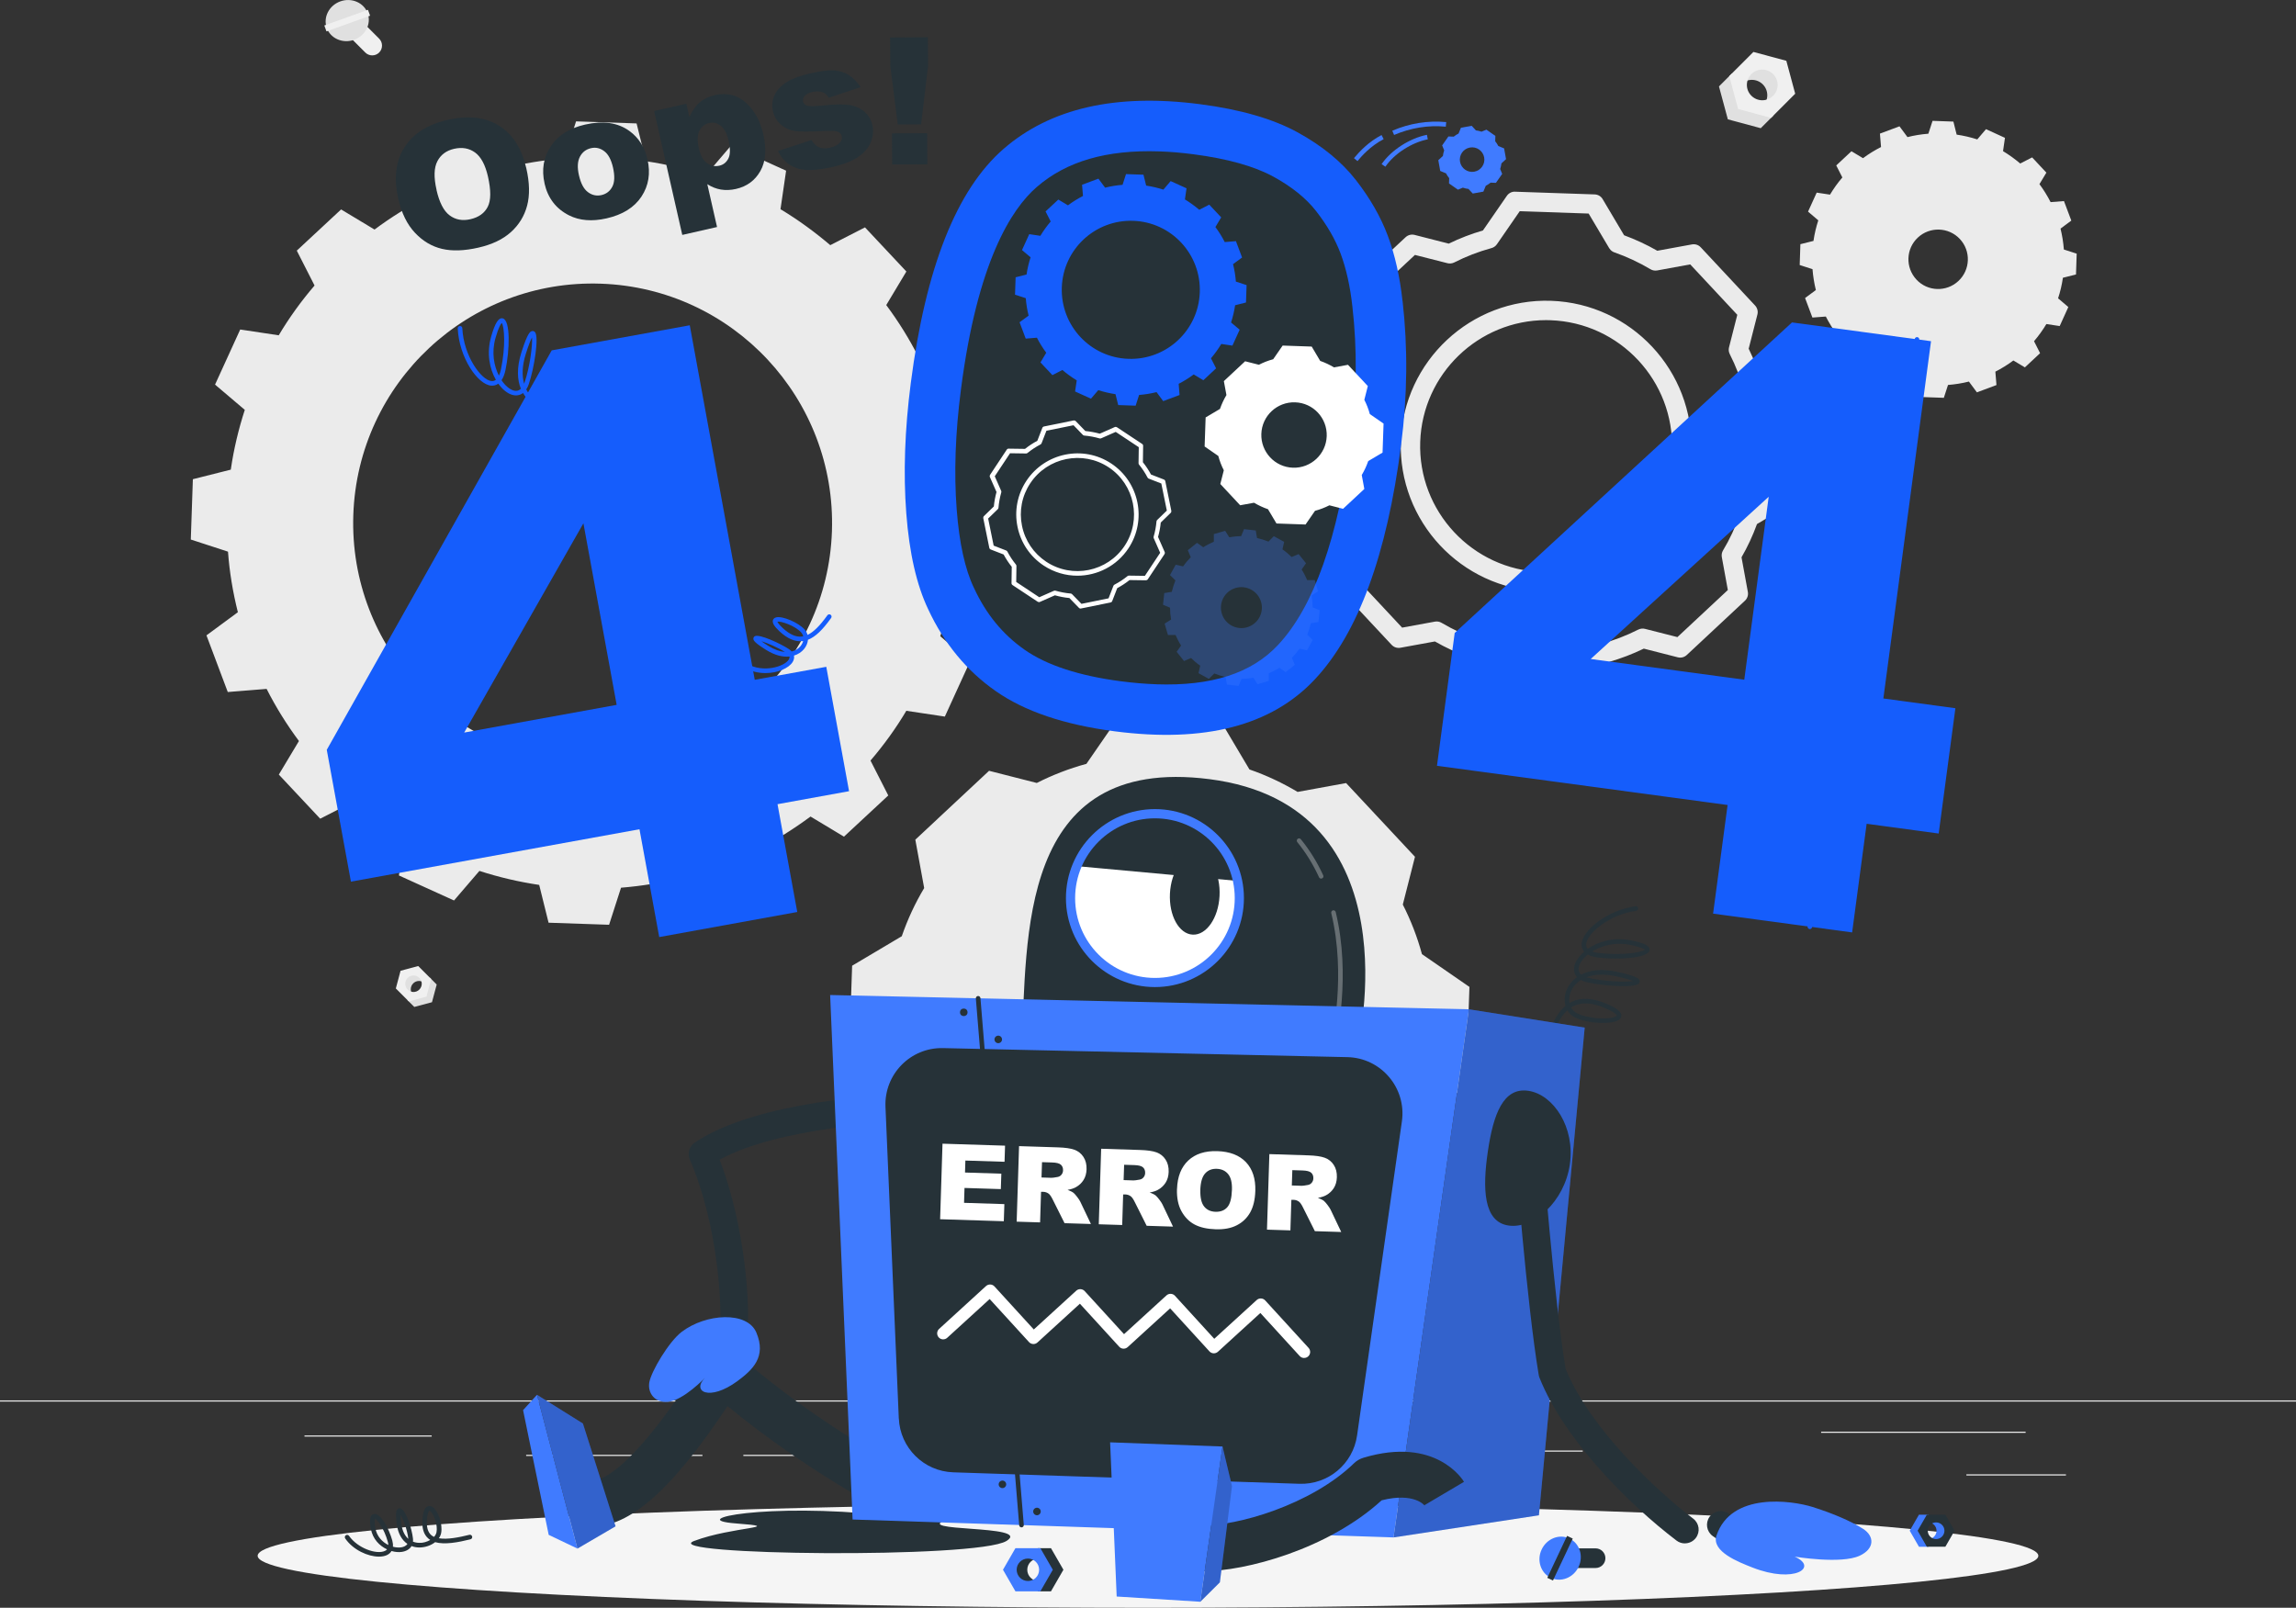 <?xml version="1.0" encoding="UTF-8"?>
<svg id="Layer_2" data-name="Layer 2" xmlns="http://www.w3.org/2000/svg" viewBox="0 0 500 350.15">
  <rect x="0" y="0" width="500" height="350.15" fill="#333333" stroke="none"/>
  <defs>
    <style>
      .cls-1 {
        fill: #f0f0f0;
      }

      .cls-2, .cls-3 {
        fill: #fff;
      }

      .cls-4 {
        fill: #f5f5f5;
      }

      .cls-3, .cls-5 {
        opacity: .3;
      }

      .cls-6 {
        fill: #155dfc;
      }

      .cls-7 {
        opacity: .2;
      }

      .cls-8 {
        fill: #e0e0e0;
      }

      .cls-9 {
        fill: #ebebeb;
      }

      .cls-10, .cls-5 {
        fill: #407bff;
      }

      .cls-11 {
        fill: #263238;
      }
    </style>
  </defs>
  <g id="Robot_Parts" data-name="Robot Parts">
    <g>
      <rect class="cls-9" y="304.99" width="500" height=".25"/>
      <rect class="cls-9" x="428.22" y="321.09" width="21.68" height=".25"/>
      <rect class="cls-9" x="310.56" y="315.9" width="34.11" height=".25"/>
      <rect class="cls-9" x="396.59" y="311.8" width="44.53" height=".25"/>
      <rect class="cls-9" x="161.88" y="316.84" width="11.14" height=".25"/>
      <rect class="cls-9" x="114.58" y="316.84" width="38.39" height=".25"/>
      <rect class="cls-9" x="66.31" y="312.62" width="27.7" height=".25"/>
      <g>
        <path class="cls-9" d="m216.07,123.47l.45-13.14-8.07-2.64c-.33-4.49-1.08-8.92-2.15-13.2l6.84-5.04-4.64-12.34-8.46.68c-2.02-3.99-4.39-7.79-7.04-11.35l4.38-7.31-9.01-9.61-7.56,3.87c-3.41-2.89-7-5.52-10.84-7.83l1.22-8.39-12-5.45-5.5,6.44c-4.19-1.36-8.53-2.38-13.02-3.05l-2.04-8.23-13.18-.45-2.6,8.07c-4.53.37-8.92,1.08-13.2,2.15l-5.08-6.8-12.34,4.61.68,8.46c-3.99,2.05-7.79,4.42-11.35,7.07l-7.28-4.38-9.65,8.97,3.87,7.6c-2.89,3.37-5.52,7-7.8,10.84l-8.39-1.26-5.48,12,6.48,5.5c-1.36,4.19-2.41,8.56-3.05,13.02l-8.26,2.08-.45,13.14,8.1,2.64c.33,4.52,1.08,8.92,2.15,13.19l-6.84,5.04,4.64,12.34,8.46-.68c2.02,3.99,4.39,7.79,7.04,11.35l-4.38,7.31,9.01,9.61,7.56-3.87c3.37,2.89,7,5.52,10.84,7.84l-1.26,8.39,12,5.45,5.53-6.44c4.19,1.36,8.53,2.38,13.02,3.05l2.04,8.23,13.18.45,2.6-8.07c4.52-.37,8.92-1.08,13.19-2.15l5.04,6.8,12.34-4.61-.65-8.46c3.99-2.05,7.75-4.42,11.35-7.08l7.28,4.38,9.65-8.97-3.87-7.6c2.89-3.37,5.52-7,7.8-10.84l8.39,1.26,5.48-12-6.48-5.5c1.36-4.19,2.41-8.53,3.05-13.02l8.23-2.08Zm-88.8,42.57c-28.78-.99-51.31-25.12-50.33-53.9.99-28.81,25.12-51.35,53.9-50.36,28.78.99,51.31,25.12,50.33,53.93-.99,28.78-25.12,51.31-53.9,50.33Z"/>
        <path class="cls-9" d="m440.96,80.01l3.31-3.09-1.32-2.61c1.01-1.18,1.91-2.44,2.69-3.74l2.9.44,1.88-4.14-2.23-1.9c.48-1.46.83-2.97,1.05-4.48l2.85-.71.15-4.54-2.79-.9c-.12-1.54-.36-3.05-.73-4.55l2.35-1.75-1.6-4.25-2.91.23c-.69-1.35-1.5-2.66-2.43-3.92l1.51-2.5-3.1-3.32-2.6,1.33c-1.19-1.01-2.44-1.91-3.74-2.69l.42-2.9-4.13-1.89-1.9,2.23c-1.47-.47-2.98-.82-4.49-1.04l-.71-2.84-4.54-.16-.91,2.8c-1.53.12-3.05.36-4.55.74l-1.74-2.35-4.26,1.59.24,2.92c-1.35.69-2.68,1.5-3.92,2.43l-2.52-1.51-3.31,3.09,1.33,2.62c-1.02,1.18-1.91,2.44-2.69,3.74l-2.9-.44-1.88,4.14,2.23,1.9c-.48,1.46-.83,2.97-1.05,4.48l-2.85.71-.15,4.54,2.79.9c.12,1.53.36,3.05.73,4.55l-2.35,1.74,1.6,4.25,2.92-.22c.69,1.35,1.5,2.66,2.43,3.92l-1.51,2.5,3.1,3.32,2.6-1.33c1.19,1.01,2.44,1.91,3.74,2.69l-.43,2.89,4.13,1.89,1.9-2.22c1.47.47,2.97.81,4.49,1.04l.71,2.84,4.54.16.91-2.8c1.53-.12,3.05-.36,4.55-.74l1.74,2.35,4.26-1.59-.24-2.92c1.35-.69,2.67-1.49,3.92-2.43l2.51,1.5Zm-23.62-19.13c-2.44-2.61-2.3-6.71.31-9.14,2.61-2.44,6.71-2.3,9.15.31,2.44,2.61,2.3,6.71-.32,9.15-2.61,2.44-6.71,2.3-9.14-.31Z"/>
        <path class="cls-9" d="m319.99,214.93l-10.34-7.14s0-.02,0-.02c-1.02-3.76-2.43-7.37-4.16-10.77l2.65-10.4-15-16.06-10.56,1.93c-3.27-1.95-6.78-3.61-10.45-4.88,0,0-.02,0-.03,0l-6.42-10.81-21.96-.75-7.14,10.34s-.03,0-.04,0c-3.75,1.02-7.37,2.43-10.76,4.15l-10.39-2.65-16.06,15,1.93,10.54s0,0,0,0c-1.99,3.31-3.61,6.82-4.88,10.49l-10.81,6.42-.75,21.97,10.35,7.15c1.02,3.78,2.39,7.39,4.15,10.82t0,0l-2.64,10.37,15,16.06,10.49-1.92c3.31,1.96,6.83,3.61,10.55,4.89,0,0,0,0,0,0l6.41,10.79,21.96.75,7.14-10.33c3.8-1.02,7.42-2.43,10.85-4.16,0,0,0,0,0,0l10.35,2.64,16.06-15-1.93-10.54c1.99-3.31,3.61-6.82,4.88-10.5,0,0,0,0,0,0l10.81-6.42.75-21.97Zm-68.45,33.39c-13.65-.47-24.32-11.93-23.85-25.55.47-13.65,11.89-24.32,25.55-23.85,13.65.47,24.32,11.89,23.85,25.55-.47,13.61-11.89,24.32-25.55,23.85Z"/>
        <path class="cls-9" d="m343.55,152.55s-.05,0-.07,0l-17.32-.59c-.72-.02-1.38-.41-1.74-1.03l-4.66-7.85c-2.48-.9-4.92-2.03-7.28-3.38l-7.51,1.37c-.71.13-1.43-.11-1.92-.64l-11.83-12.66c-.49-.53-.68-1.27-.5-1.96l1.89-7.41c-1.15-2.35-2.11-4.85-2.86-7.47l-7.53-5.2c-.59-.41-.94-1.09-.91-1.81l.59-17.32c.02-.72.41-1.38,1.03-1.74l7.87-4.67c.93-2.55,2.06-4.99,3.37-7.25l-1.38-7.53c-.13-.71.11-1.43.64-1.92l12.67-11.83c.53-.49,1.27-.68,1.96-.5l7.43,1.9c2.41-1.17,4.9-2.13,7.45-2.87l5.2-7.53c.41-.59,1.08-.96,1.81-.91l17.32.59c.72.02,1.38.41,1.74,1.03l4.67,7.87c2.48.91,4.91,2.04,7.23,3.37l7.55-1.38c.71-.13,1.43.11,1.92.64l11.83,12.67c.49.53.68,1.27.5,1.96l-1.9,7.44c1.17,2.41,2.13,4.9,2.87,7.45l7.52,5.2c.59.41.93,1.09.91,1.81l-.59,17.32c-.02.72-.41,1.38-1.03,1.74l-7.87,4.67c-.93,2.55-2.06,4.98-3.37,7.24l1.38,7.54c.13.71-.11,1.43-.64,1.92l-12.66,11.82c-.53.49-1.26.68-1.96.5l-7.4-1.89c-2.44,1.18-4.95,2.14-7.49,2.87l-5.19,7.52c-.4.57-1.04.91-1.74.91Zm-16.09-4.78l15.01.51,4.97-7.2c.28-.41.71-.71,1.19-.84,2.76-.74,5.51-1.79,8.15-3.13,0,0,0,0,.01,0,.44-.22.96-.28,1.46-.15l7.04,1.79,10.98-10.25-1.31-7.17c-.09-.51,0-1.03.27-1.47,1.45-2.4,2.68-5.04,3.65-7.83.16-.5.5-.91.94-1.17l7.52-4.47.51-15.01-7.2-4.97c-.38-.26-.66-.64-.8-1.07-.02-.05-.03-.11-.05-.17-.75-2.76-1.8-5.47-3.11-8.05-.23-.46-.29-.98-.16-1.48l1.8-7.08-10.25-10.98-7.19,1.32c-.5.09-1.02,0-1.46-.26-2.5-1.49-5.14-2.72-7.85-3.67-.15-.05-.31-.12-.44-.21-.29-.18-.53-.43-.71-.72l-4.47-7.53-15.01-.51-4.97,7.2c-.3.43-.74.73-1.24.85-2.78.76-5.48,1.8-8.05,3.11-.46.23-.98.29-1.48.16l-7.08-1.8-10.98,10.25,1.31,7.17c.08.45.02.92-.19,1.32-.03.06-.06.11-.1.17-1.45,2.41-2.68,5.06-3.65,7.86-.16.47-.49.87-.92,1.12l-7.53,4.47-.51,15.01,7.21,4.98c.41.28.71.7.84,1.19.78,2.88,1.82,5.61,3.11,8.12.07.14.13.3.17.45.08.34.08.69,0,1.03l-1.8,7.05,10.25,10.98,7.14-1.31c.5-.09,1.02,0,1.45.26,2.55,1.5,5.2,2.74,7.89,3.67.49.15.91.48,1.17.93l4.46,7.52Zm24.78-94.81h0,0Zm-15.51,75.85c-.37,0-.74,0-1.11-.02-17.45-.6-31.15-15.28-30.56-32.72.6-17.45,15.3-31.15,32.72-30.56,17.45.6,31.15,15.28,30.56,32.72-.29,8.44-3.85,16.27-10.03,22.04-5.91,5.53-13.54,8.53-21.59,8.53Zm-.04-59.09c-14.7,0-26.9,11.7-27.41,26.5-.52,15.12,11.36,27.84,26.48,28.36,7.33.25,14.31-2.37,19.67-7.38,5.35-5,8.44-11.79,8.69-19.1.52-15.12-11.36-27.84-26.48-28.36-.32-.01-.64-.02-.95-.02Z"/>
        <g>
          <polygon class="cls-8" points="383.44 27.92 376.27 25.99 374.34 18.82 377.15 16.01 380.11 22.14 386.25 25.11 383.44 27.92"/>
          <path class="cls-8" d="m383.88,23.11c1.31-1.31,1.31-3.44,0-4.74-1.31-1.31-3.43-1.3-4.73,0l3.57-5.35,4.79,2.42,1.05,5.03-4.67,2.64Z"/>
          <path class="cls-1" d="m376.58,16.57l5.26-5.26,7.17,1.93,1.93,7.17-5.26,5.26-7.17-1.93-1.93-7.17Zm9.55,4.3c1.31-1.31,1.31-3.44,0-4.74-1.31-1.31-3.43-1.3-4.73,0-1.31,1.31-1.31,3.42,0,4.72,1.31,1.31,3.43,1.32,4.73,0Z"/>
        </g>
        <g>
          <polygon class="cls-8" points="90.22 219.3 94.07 218.27 95.1 214.42 93.6 212.91 92.01 216.2 88.71 217.79 90.22 219.3"/>
          <path class="cls-8" d="m89.98,216.72c-.7-.7-.7-1.84,0-2.55s1.84-.7,2.54,0l-1.91-2.87-2.57,1.3-.56,2.7,2.5,1.42Z"/>
          <path class="cls-1" d="m93.9,213.21l-2.82-2.82-3.85,1.03-1.03,3.85,2.82,2.82,3.85-1.03,1.03-3.85Zm-5.12,2.31c-.7-.7-.7-1.84,0-2.55s1.84-.7,2.54,0,.7,1.83,0,2.54-1.84.71-2.54,0Z"/>
        </g>
        <g>
          <path class="cls-1" d="m76.36,8.25l3.19,3.19c.83.83,2.19.83,3.02,0h0c.83-.83.83-2.19,0-3.02l-3.19-3.19c-.83-.83-2.19-.83-3.02,0h0c-.83.83-.83,2.19,0,3.02Z"/>
          <path class="cls-8" d="m74.11.3c2.46-.88,5.13.27,5.96,2.58.83,2.31-.49,4.9-2.95,5.79-2.46.88-5.13-.27-5.96-2.58-.83-2.31.49-4.9,2.95-5.79Z"/>
          <rect class="cls-1" x="74.93" y="-.57" width="1.37" height="10.1" transform="translate(96.96 77.16) rotate(-109.76)"/>
        </g>
      </g>
      <ellipse id="_Path_" data-name="&amp;lt;Path&amp;gt;" class="cls-4" cx="250" cy="338.83" rx="193.89" ry="11.32"/>
      <g>
        <path class="cls-11" d="m86.72,43.24c-1-4.4-.55-8.11,1.34-11.12,1.9-3.01,5.03-5.01,9.41-6.01,4.49-1.02,8.22-.6,11.2,1.26,2.98,1.86,4.96,4.96,5.95,9.3.72,3.15.77,5.86.17,8.12-.6,2.26-1.78,4.18-3.53,5.76-1.75,1.58-4.12,2.71-7.12,3.39-3.04.69-5.67.78-7.88.26-2.21-.52-4.18-1.68-5.89-3.5-1.72-1.82-2.93-4.3-3.65-7.45Zm8.34-1.86c.62,2.72,1.57,4.57,2.85,5.52,1.28.96,2.79,1.24,4.54.84,1.79-.41,3.04-1.3,3.76-2.69s.73-3.59.05-6.61c-.58-2.54-1.51-4.28-2.8-5.22-1.29-.94-2.81-1.21-4.57-.81-1.68.38-2.9,1.28-3.64,2.7-.75,1.42-.81,3.51-.18,6.25Z"/>
        <path class="cls-11" d="m118.59,39.94c-.68-2.98-.23-5.67,1.34-8.06,1.57-2.39,4.07-3.97,7.49-4.75,3.91-.89,7.13-.43,9.64,1.39,2.02,1.46,3.34,3.53,3.95,6.21.68,3.01.25,5.7-1.31,8.07-1.56,2.37-4.1,3.96-7.62,4.76-3.14.71-5.86.5-8.16-.66-2.83-1.43-4.61-3.75-5.34-6.95Zm7.5-1.72c.4,1.74,1.04,2.95,1.94,3.62.89.67,1.88.89,2.94.65,1.08-.25,1.87-.86,2.38-1.84.51-.98.55-2.38.14-4.19-.39-1.69-1.02-2.88-1.91-3.54-.89-.67-1.85-.89-2.88-.65-1.09.25-1.9.87-2.42,1.88-.52,1-.59,2.36-.19,4.08Z"/>
        <path class="cls-11" d="m148.58,51.16l-6.13-26.98,7.01-1.59.66,2.89c.69-1.43,1.4-2.46,2.11-3.07.96-.82,2.1-1.39,3.43-1.69,2.61-.59,4.86-.05,6.74,1.62,1.88,1.67,3.16,3.98,3.83,6.93.74,3.25.52,5.91-.64,7.97-1.17,2.07-2.94,3.37-5.32,3.91-1.15.26-2.25.3-3.29.13-1.04-.18-2.02-.57-2.95-1.17l2.12,9.33-7.56,1.72Zm3.61-18.86c.35,1.55.94,2.62,1.76,3.22s1.73.79,2.72.56c.87-.2,1.52-.72,1.95-1.57.43-.85.44-2.14.05-3.85-.36-1.58-.93-2.67-1.71-3.28-.78-.6-1.61-.8-2.5-.6-.96.22-1.67.77-2.14,1.67-.47.89-.51,2.18-.13,3.86Z"/>
        <path class="cls-11" d="m169.43,32.89l7.27-2.39c.51.81,1.08,1.35,1.72,1.6.64.25,1.42.28,2.34.07,1.01-.23,1.74-.62,2.19-1.17.36-.42.48-.86.37-1.34-.12-.54-.5-.89-1.13-1.06-.45-.12-1.58-.13-3.4-.04-2.7.14-4.61.13-5.71-.03-1.1-.16-2.1-.62-3-1.38-.9-.76-1.49-1.73-1.75-2.91-.29-1.29-.17-2.48.37-3.58.54-1.1,1.41-2.03,2.62-2.79,1.21-.76,2.92-1.39,5.12-1.89,2.33-.53,4.09-.74,5.28-.64,1.19.1,2.24.45,3.15,1.02.91.58,1.76,1.45,2.54,2.62l-6.94,2.31c-.33-.58-.74-.97-1.23-1.17-.68-.26-1.43-.29-2.27-.1-.85.19-1.43.48-1.75.87-.32.39-.43.8-.33,1.23.11.48.44.78.98.92.55.13,1.66.11,3.35-.07,2.55-.28,4.5-.31,5.82-.09,1.33.23,2.42.73,3.28,1.52.86.79,1.41,1.74,1.66,2.85.26,1.13.16,2.3-.27,3.52-.44,1.22-1.32,2.31-2.64,3.28-1.32.96-3.25,1.73-5.77,2.31-3.57.81-6.23.88-7.97.21-1.75-.67-3.05-1.9-3.9-3.68Z"/>
        <path class="cls-11" d="m193.85,8.16l8.21-.05.04,6.3-1.51,12.67-5.08.03-1.62-12.65-.04-6.3Zm.4,20.89l7.66-.04.04,6.77-7.66.04-.04-6.77Z"/>
      </g>
      <g>
        <g>
          <path class="cls-6" d="m128.68,94.17c-.06,0-.12-.01-.18-.03-4.5-1.74-7.19-3.45-8.59-5.49-1.02.2-2.15.07-3.23-.44-1.05-.5-2.06-1.37-2.78-2.62-.68.52-1.51.66-2.43.38-1.02-.32-2.07-1.17-2.95-2.41-.56.4-1.13.46-1.55.43-2.97-.24-7-6.16-7.29-12.47-.01-.28.2-.51.48-.52.27-.02.51.2.52.48.27,5.99,4.11,11.33,6.37,11.51.37.04.67-.08.93-.28-1.36-2.38-2.06-5.78-1.02-9.41.86-3,1.62-4.18,2.53-3.96,1.72.43,1.5,6.97.58,11.29-.21.98-.51,1.68-.85,2.18.79,1.17,1.72,1.95,2.54,2.21.73.23,1.27.04,1.67-.35-.79-1.94-.95-4.57.12-7.94,1.4-4.43,1.97-4.55,2.31-4.62.24-.05.48.03.64.22.92,1.04-.18,7.92-1.34,11.32-.15.44-.34.83-.56,1.16.62,1.22,1.54,2.05,2.49,2.5.77.37,1.56.5,2.27.43-.09-.19-.17-.38-.24-.58-.79-2.15-.41-4.63,1.18-7.58,1.06-1.96,1.92-2.87,2.71-2.87h0c.24,0,.67.09.99.66.87,1.61.24,6.92-1.48,9.55-.41.62-.97,1.09-1.62,1.4,1.34,1.76,3.88,3.31,7.95,4.89.26.1.39.39.29.65-.08.2-.27.32-.47.32Zm-5.65-16.47s-.57,0-1.83,2.35c-1.45,2.68-1.81,4.89-1.13,6.76.08.23.18.45.3.67.53-.23.99-.6,1.32-1.1,1.4-2.14,2.07-6.54,1.55-8.26-.11-.35-.22-.41-.22-.41Zm-7.17-4.21c-.26.49-.69,1.48-1.34,3.53-.86,2.71-.86,4.88-.38,6.55.03-.08.06-.17.09-.25,1.18-3.44,1.75-8.17,1.63-9.83Zm-6.59-3.15c-.17.16-.65.79-1.35,3.22-.92,3.21-.35,6.14.73,8.25.21-.43.35-.93.45-1.4,1.04-4.91.74-9.35.17-10.06Z"/>
          <path class="cls-6" d="m166.7,146.59c-1.52,0-3.13-.35-4.56-1.19-.24-.14-.32-.45-.18-.68.14-.24.45-.32.68-.18,3.57,2.09,8.18.63,9.13-.89.11-.18.21-.41.15-.67-1.41.15-3.15-.22-5.13-1.47-2.54-1.59-2.74-2.06-2.73-2.44,0-.22.14-.42.34-.52,1-.5,5.51,1.57,7.39,2.81.25.16.45.34.62.52.83-.2,1.48-.63,1.9-1.15.29-.35.49-.74.59-1.12-.07,0-.13.02-.2.02-1.6.16-3.2-.53-4.91-2.1-1.17-1.09-1.63-1.83-1.48-2.43.05-.19.21-.53.72-.65,1.38-.34,4.8,1.11,6.19,2.64.31.34.53.75.64,1.18,1.3-.61,2.69-1.99,4.32-4.27.16-.22.47-.28.7-.12.22.16.28.47.12.7-1.89,2.64-3.46,4.14-5.05,4.75-.06.7-.35,1.42-.87,2.04-.51.61-1.25,1.13-2.18,1.41.1.45,0,.93-.28,1.39-.84,1.36-3.26,2.42-5.92,2.42Zm-.89-6.94c.34.25.82.58,1.51,1.01,1.36.85,2.57,1.24,3.6,1.32-1.66-1.03-3.82-1.94-5.11-2.33Zm3.49-4.25c.06.16.28.57,1.17,1.39,1.49,1.37,2.84,1.99,4.13,1.84.11-.01.21-.03.32-.05-.07-.3-.22-.58-.43-.83-1.41-1.54-4.5-2.52-5.18-2.36Z"/>
          <path class="cls-6" d="m179.94,145.22l-15.58,2.83-14.15-77.21-30.06,5.46-48.99,87,5.26,28.71,62.84-11.41,4.3,23.48,30.06-5.46-4.3-23.48,15.58-2.83-4.96-27.08Zm-78.85,14.32l25.96-45.57,7.24,39.54-33.2,6.03Z"/>
        </g>
        <g>
          <path class="cls-6" d="m305.43,65.58c-.58-5.33-1.65-10.07-3.2-14.22-1.55-4.14-3.88-8.21-6.99-12.19-3.11-3.98-7.35-7.44-12.7-10.37-5.36-2.93-12.43-4.97-21.22-6.11-18.29-2.38-32.55.86-42.78,9.74-10.23,8.88-16.96,25.88-20.2,51.01-1.32,10.22-1.64,19.67-.98,28.34.66,8.68,2.26,15.65,4.78,20.93,3.45,7.42,8.33,13.34,14.65,17.77,6.31,4.43,14.96,7.36,25.95,8.79,19.6,2.55,34.12-1.21,43.57-11.29,9.45-10.08,15.72-27.11,18.81-51.1,1.38-10.7,1.48-21.14.32-31.32Z"/>
          <path class="cls-11" d="m251.77,149.02c-2.4-.08-4.96-.3-7.61-.64-9.15-1.19-16.24-3.51-21.05-6.89-4.75-3.33-8.35-7.72-10.99-13.41l-.05-.1c-1.92-4.02-3.18-9.75-3.73-17.03-.61-7.89-.3-16.67.92-26.1,3.57-27.72,10.94-39.29,16.5-44.11,6.48-5.62,15.22-8.16,26.73-7.77,2.36.08,4.86.29,7.42.63,7.39.96,13.23,2.6,17.37,4.86,4.01,2.19,7.14,4.71,9.31,7.49,2.4,3.08,4.2,6.19,5.35,9.27,1.22,3.27,2.09,7.16,2.57,11.56,1.07,9.31.96,18.95-.29,28.72-2.77,21.54-8.13,36.67-15.92,44.98-5.78,6.17-14.45,8.96-26.51,8.55,0,0,0,0,0,0Z"/>
          <path class="cls-6" d="m271.34,65.88l.13-3.79-2.33-.76c-.1-1.29-.31-2.57-.62-3.8l1.97-1.45-1.34-3.56-2.44.2c-.58-1.15-1.26-2.24-2.03-3.27l1.26-2.11-2.6-2.77-2.18,1.12c-.98-.83-2.02-1.59-3.12-2.26l.35-2.42-3.46-1.57-1.58,1.86c-1.21-.39-2.46-.68-3.75-.88l-.59-2.37-3.8-.13-.75,2.33c-1.3.11-2.57.31-3.8.62l-1.46-1.96-3.56,1.33.2,2.44c-1.15.59-2.24,1.27-3.27,2.04l-2.1-1.26-2.78,2.59,1.12,2.19c-.83.97-1.59,2.02-2.25,3.12l-2.42-.36-1.58,3.46,1.87,1.58c-.39,1.21-.7,2.47-.88,3.75l-2.38.6-.13,3.79,2.34.76c.1,1.3.31,2.57.62,3.8l-1.97,1.45,1.34,3.56,2.44-.2c.58,1.15,1.26,2.24,2.03,3.27l-1.26,2.11,2.6,2.77,2.18-1.12c.97.83,2.02,1.59,3.12,2.26l-.36,2.42,3.46,1.57,1.59-1.86c1.21.39,2.46.68,3.75.88l.59,2.37,3.8.13.75-2.33c1.3-.11,2.57-.31,3.8-.62l1.45,1.96,3.56-1.33-.19-2.44c1.15-.59,2.24-1.27,3.27-2.04l2.1,1.26,2.78-2.59-1.12-2.19c.83-.97,1.59-2.02,2.25-3.12l2.42.36,1.58-3.46-1.87-1.58c.39-1.21.69-2.46.88-3.75l2.37-.6Zm-25.6,12.27c-8.3-.28-14.79-7.24-14.51-15.54.28-8.31,7.24-14.8,15.54-14.52,8.3.28,14.79,7.24,14.51,15.55-.28,8.3-7.24,14.79-15.54,14.51Z"/>
          <path class="cls-5" d="m287.12,135.46l.27-2.55-1.53-.63c0-.88-.08-1.75-.23-2.59l1.4-.89-.71-2.47h-1.66c-.34-.79-.73-1.57-1.2-2.3l.95-1.36-1.61-2-1.53.64c-.61-.61-1.27-1.17-1.99-1.67l.37-1.63-2.25-1.24-1.18,1.19c-.81-.34-1.64-.59-2.48-.79l-.28-1.64-2.55-.29-.63,1.53c-.88,0-1.74.09-2.59.24l-.89-1.41-2.47.72v1.66c-.78.34-1.56.73-2.3,1.2l-1.36-.96-2,1.61.64,1.53c-.59.61-1.17,1.27-1.67,1.99l-1.61-.36-1.24,2.25,1.18,1.16c-.33.82-.59,1.64-.79,2.49l-1.64.27-.27,2.55,1.53.64c0,.87.08,1.73.23,2.58l-1.41.89.72,2.47h1.66c.34.79.73,1.57,1.2,2.3l-.96,1.36,1.6,2.01,1.54-.65c.61.61,1.27,1.17,1.99,1.67l-.37,1.63,2.25,1.24,1.18-1.18c.81.33,1.64.58,2.48.78l.28,1.64,2.55.29.63-1.54c.87,0,1.74-.09,2.59-.24l.89,1.41,2.46-.72v-1.66c.79-.34,1.57-.73,2.31-1.2l1.35.96,2.01-1.6-.65-1.53c.61-.61,1.17-1.27,1.68-1.99l1.61.36,1.24-2.25-1.18-1.16c.33-.82.58-1.64.78-2.48l1.65-.28Zm-12.87-.99c-1.19,2.16-3.9,2.96-6.06,1.77-2.16-1.19-2.94-3.9-1.76-6.06,1.19-2.16,3.89-2.94,6.05-1.76,2.16,1.19,2.96,3.89,1.77,6.05Z"/>
          <path class="cls-2" d="m301.29,92.24l-2.98-2.06s0,0,0,0c-.29-1.08-.7-2.13-1.2-3.1l.76-3-4.32-4.63-3.04.56c-.94-.56-1.95-1.04-3.01-1.41,0,0,0,0,0,0l-1.85-3.12-6.33-.22-2.06,2.98s0,0-.01,0c-1.08.29-2.12.7-3.1,1.2l-3-.76-4.63,4.32.56,3.04s0,0,0,0c-.57.95-1.04,1.97-1.41,3.02l-3.12,1.85-.22,6.33,2.98,2.06c.29,1.09.69,2.13,1.2,3.12t0,0l-.76,2.99,4.32,4.63,3.02-.55c.95.56,1.97,1.04,3.04,1.41,0,0,0,0,0,0l1.85,3.11,6.33.22,2.06-2.98c1.09-.29,2.14-.7,3.13-1.2,0,0,0,0,0,0l2.98.76,4.63-4.32-.56-3.04c.57-.95,1.04-1.97,1.41-3.03,0,0,0,0,0,0l3.12-1.85.22-6.33Zm-19.73,9.62c-3.94-.13-7.01-3.44-6.88-7.36.13-3.94,3.43-7.01,7.36-6.88,3.94.13,7.01,3.43,6.88,7.36-.13,3.92-3.43,7.01-7.36,6.88Z"/>
          <path class="cls-10" d="m323.04,41.72l.52-1.26s0,0,0,0c.37-.19.73-.43,1.05-.68l1.16.04,1.36-1.95-.44-1.07c.13-.39.23-.8.28-1.22,0,0,0,0,0,0l1-.92-.42-2.34-1.26-.52s0,0,0,0c-.19-.37-.42-.72-.68-1.04l.04-1.16-1.95-1.36-1.07.44s0,0,0,0c-.4-.14-.8-.23-1.22-.28l-.92-1-2.34.42-.52,1.26c-.38.19-.73.42-1.05.68t0,0l-1.16-.04-1.36,1.95.44,1.07c-.13.39-.23.8-.28,1.23,0,0,0,0,0,0l-1,.92.42,2.34,1.26.52c.19.38.43.73.69,1.05,0,0,0,0,0,0l-.04,1.15,1.95,1.36,1.07-.44c.4.14.8.23,1.22.28,0,0,0,0,0,0l.93,1,2.34-.42Zm-5.09-6.49c-.26-1.46.71-2.84,2.16-3.1,1.46-.26,2.84.71,3.1,2.16s-.71,2.84-2.16,3.1c-1.45.26-2.84-.71-3.1-2.16Z"/>
          <path class="cls-10" d="m295.61,35.08l-.76-.64c1.33-1.57,3.21-3.56,6.01-5.03l.46.89c-2.98,1.56-4.89,3.82-5.71,4.79Z"/>
          <path class="cls-10" d="m303.59,29.39l-.39-.92c3.78-1.62,7.73-2.25,11.74-1.88l-.09,1c-3.84-.37-7.62.25-11.25,1.8Z"/>
          <path class="cls-10" d="m301.7,36.31l-.83-.56c2.05-3.02,6.11-5.64,9.87-6.39l.19.98c-3.52.7-7.32,3.15-9.24,5.97Z"/>
          <path class="cls-2" d="m235.34,132.55c-.13,0-.26-.05-.36-.15l-2.1-2.16c-1.07-.1-2.12-.3-3.15-.59l-3.27,1.44c-.16.07-.34.05-.48-.04l-5.48-3.63c-.14-.09-.23-.25-.22-.42l.05-3.56c-.67-.83-1.26-1.73-1.77-2.68l-2.81-1.09c-.16-.06-.28-.2-.31-.37l-1.31-6.44c-.03-.17.02-.34.14-.46l2.16-2.1c.1-1.06.3-2.12.58-3.15l-1.44-3.26c-.07-.16-.05-.34.04-.48l3.63-5.48c.09-.14.23-.23.42-.22l3.56.05c.84-.67,1.74-1.26,2.68-1.76l1.09-2.81c.06-.16.2-.28.37-.31l6.44-1.31c.17-.03.34.02.46.14l2.09,2.16c1.06.1,2.12.3,3.15.58l3.26-1.44c.16-.07.34-.05.48.04l5.48,3.63c.14.09.23.25.22.42l-.05,3.57c.67.83,1.26,1.73,1.76,2.67l2.81,1.09c.16.06.28.2.31.37l1.31,6.44c.03.17-.02.34-.14.46l-2.16,2.1c-.1,1.05-.3,2.11-.59,3.14l1.44,3.27c.07.16.05.34-.04.48l-3.63,5.47c-.09.14-.24.21-.42.22l-3.56-.05c-.83.66-1.73,1.25-2.68,1.76l-1.09,2.81c-.06.16-.2.28-.37.31l-6.44,1.31s-.07,0-.1,0Zm-5.64-3.93s.09,0,.14.02c1.07.31,2.18.52,3.31.62.12,0,.23.06.32.15l2.04,2.1,5.9-1.2,1.06-2.73c.04-.11.13-.21.24-.26,1-.52,1.95-1.14,2.82-1.85.09-.07.19-.12.32-.11l3.47.05,3.33-5.02-1.4-3.18c-.05-.11-.05-.23-.02-.34.32-1.09.52-2.21.62-3.31,0-.12.06-.23.15-.32l2.1-2.04-1.2-5.9-2.73-1.06c-.12-.04-.21-.13-.27-.24-.52-1-1.14-1.94-1.85-2.81-.08-.09-.12-.21-.11-.33l.05-3.47-5.02-3.33-3.18,1.4c-.11.05-.23.05-.34.02-1.08-.32-2.2-.52-3.32-.62-.12,0-.23-.06-.32-.15l-2.03-2.1-5.9,1.2-1.06,2.73c-.04.11-.13.21-.24.26-1,.52-1.94,1.14-2.82,1.85-.09.07-.21.13-.33.11l-3.47-.05-3.33,5.02,1.4,3.18c.06.14.06.29-.01.43-.28,1-.49,2.11-.58,3.23,0,.12-.06.23-.15.32l-2.1,2.04,1.2,5.9,2.73,1.06c.12.05.22.14.27.26.52.99,1.14,1.93,1.84,2.79.08.09.12.21.12.33l-.05,3.47,5.02,3.33,3.18-1.4c.06-.03.13-.04.2-.04Zm4.92-3.24c-2.53,0-5.08-.72-7.34-2.21-2.97-1.97-4.99-4.97-5.7-8.46-.71-3.49-.02-7.04,1.95-10.01h0c4.07-6.12,12.35-7.81,18.47-3.75,6.12,4.06,7.8,12.35,3.74,18.47-2.56,3.86-6.8,5.96-11.12,5.96Zm-10.26-20.13c-1.82,2.74-2.46,6.03-1.8,9.26.66,3.23,2.53,6,5.27,7.82,5.67,3.75,13.33,2.2,17.08-3.46,3.75-5.66,2.2-13.33-3.46-17.09-5.66-3.75-13.33-2.2-17.09,3.47h0Z"/>
        </g>
        <g>
          <path class="cls-6" d="m425.83,154.24l-15.69-2.12,10.38-77.81-30.28-4.09-73.45,67.63-3.86,28.93,63.29,8.54-3.16,23.66,30.28,4.09,3.16-23.66,15.69,2.12,3.64-27.29Zm-79.42-10.72l38.76-35.33-5.32,39.84-33.44-4.51Z"/>
          <path class="cls-6" d="m394.13,202.33s-.06,0-.09,0c-.27-.05-.45-.31-.4-.58l23.33-127.93c.05-.27.31-.44.58-.4.27.05.45.31.4.58l-23.33,127.93c-.04.24-.25.41-.49.41Z"/>
          <g>
            <path class="cls-6" d="m414.83,75.96c-.02.45-.39.81-.85.79s-.81-.39-.79-.85.39-.81.85-.79c.45.02.81.39.79.85Z"/>
            <path class="cls-6" d="m411.5,93.26c-.02.45-.39.81-.85.79s-.81-.39-.79-.85.39-.81.85-.79c.45.02.81.39.79.85Z"/>
            <path class="cls-6" d="m408.17,110.56c-.02.45-.39.81-.85.79s-.81-.39-.79-.85.39-.81.85-.79c.45.02.81.39.79.85Z"/>
            <path class="cls-6" d="m401.61,128.57c-.02.45-.39.81-.85.79s-.81-.39-.79-.85.39-.81.85-.79.81.39.79.85Z"/>
            <path class="cls-6" d="m401.5,145.16c-.02.45-.39.81-.85.79s-.81-.39-.79-.85.39-.81.85-.79.81.39.79.85Z"/>
            <path class="cls-6" d="m398.17,162.47c-.02.45-.39.81-.85.79s-.81-.39-.79-.85c.02-.45.39-.81.85-.79s.81.39.79.85Z"/>
            <path class="cls-6" d="m394.84,179.77c-.02.45-.39.81-.85.79s-.81-.39-.79-.85.39-.81.85-.79.81.39.79.85Z"/>
            <path class="cls-6" d="m391.5,197.07c-.02.45-.39.81-.85.79s-.81-.39-.79-.85.39-.81.85-.79.81.39.79.85Z"/>
          </g>
          <path class="cls-6" d="m400.79,129.05c-.23,0-.44-.16-.49-.4-.06-.27.11-.54.38-.59l2.48-.53c.27-.05.54.11.59.38.06.27-.11.54-.38.59l-2.48.53s-.07.01-.11.01Z"/>
          <g>
            <path class="cls-6" d="m409.08,119.83s-2.24,5.83-2.99,9.36c-.75,3.53-.8,11.42-.8,11.42"/>
            <path class="cls-6" d="m405.29,141.12h0c-.28,0-.5-.23-.5-.5,0-.32.05-7.98.81-11.53.75-3.53,2.92-9.2,3.01-9.44.1-.26.39-.38.65-.29.26.1.39.39.29.65-.02.06-2.23,5.83-2.97,9.29-.73,3.44-.79,11.25-.79,11.32,0,.28-.23.5-.5.5Z"/>
          </g>
        </g>
      </g>
      <g>
        <path class="cls-11" d="m222.45,227.43c1.39-22.4-1.17-63.13,40.94-57.74,45.14,5.78,32.22,58.56,32.22,58.56l-73.17-.82Z"/>
        <g>
          <circle class="cls-2" cx="251.51" cy="195.59" r="18.38"/>
          <path class="cls-11" d="m253.93,177.25c-8.7-1.49-18.01,4.93-18.93,11.43l34.51,3.17c-1.22-7.41-8.67-13.42-15.58-14.6Z"/>
          <path class="cls-11" d="m265.58,195.13c-.25,4.8-2.86,8.57-5.85,8.42s-5.2-4.17-4.95-8.98c.25-4.8,2.86-8.57,5.85-8.42s5.2,4.17,4.95,8.98Z"/>
          <path class="cls-10" d="m251.51,214.97c-10.68,0-19.38-8.69-19.38-19.38s8.69-19.38,19.38-19.38,19.38,8.69,19.38,19.38-8.69,19.38-19.38,19.38Zm0-36.75c-9.58,0-17.38,7.79-17.38,17.38s7.79,17.38,17.38,17.38,17.38-7.79,17.38-17.38-7.79-17.38-17.38-17.38Z"/>
        </g>
        <path class="cls-3" d="m290.49,226.87s-.08,0-.12-.01c-.27-.06-.43-.33-.37-.6.03-.13,3.22-13.69-.09-27.4-.06-.27.1-.54.37-.6.26-.06.54.1.6.37,3.37,13.95.12,27.73.09,27.87-.06.23-.26.38-.49.38Z"/>
        <path class="cls-3" d="m287.7,191.35c-.19,0-.37-.11-.45-.29-1.29-2.81-2.88-5.38-4.74-7.66-.17-.21-.14-.53.07-.7.21-.18.53-.14.7.07,1.91,2.34,3.56,4.99,4.88,7.87.12.25,0,.55-.25.66-.07.03-.14.05-.21.05Z"/>
        <path class="cls-11" d="m128.73,332.51c-.12,0-.25,0-.37,0-2.76-.08-4.94-2.38-4.86-5.14.08-2.76,2.35-4.89,5.14-4.86.03,0,.06,0,.1,0,2.89,0,9.84-3.51,24.38-26.43.78-1.23,2.06-2.06,3.5-2.27,1.44-.21,2.91.22,4,1.18,17.94,15.64,36.95,25.38,37.14,25.48,2.46,1.25,3.44,4.26,2.19,6.72-1.25,2.46-4.26,3.45-6.72,2.2-.76-.38-17.37-8.88-34.8-23.15-12.19,18.32-21.23,26.27-29.7,26.27Z"/>
        <path class="cls-11" d="m159.67,294.09c-.14,0-.28,0-.43-.03-1.64-.23-2.78-1.75-2.55-3.39.71-4.98-.17-23.63-6.47-38.13-.57-1.32-.13-2.86,1.06-3.68,13.7-9.33,42.88-10.45,44.11-10.49,1.65-.04,3.04,1.24,3.1,2.89.06,1.66-1.24,3.04-2.89,3.1-.27,0-25.78.99-38.89,8.2,5.58,14.44,6.85,32.44,5.92,38.95-.21,1.5-1.5,2.58-2.97,2.58Z"/>
        <path class="cls-10" d="m164.71,290.21c-2-4.71-10.99-4.17-16.27-.14-2.82,2.16-6.64,8.64-7.04,10.99-.4,2.35,1.23,4.48,4.02,4.24,3.45-.3,8.18-5.31,8.18-5.31-3.15,3.09.91,5.27,6.98.8,3.36-2.48,6.36-5.31,4.13-10.58Z"/>
        <path class="cls-11" d="m336.71,228.75s-.09,0-.14-.02c-.27-.08-.42-.35-.34-.62,1.33-4.64,2.79-7.47,4.7-9.05-.29-1-.26-2.14.15-3.26.4-1.09,1.18-2.17,2.36-3-.58-.63-.79-1.45-.59-2.38.23-1.04.98-2.17,2.14-3.16-.45-.52-.56-1.09-.57-1.51-.03-2.98,5.51-7.53,11.76-8.38.27-.05.53.15.56.43.04.27-.15.53-.43.56-5.94.81-10.92,5.11-10.9,7.38,0,.37.14.66.36.9,2.25-1.57,5.57-2.58,9.28-1.86,3.07.59,4.32,1.24,4.17,2.17-.27,1.75-6.81,2.12-11.19,1.59-.99-.12-1.72-.35-2.25-.65-1.09.89-1.79,1.89-1.97,2.73-.16.75.08,1.27.5,1.64,1.86-.96,4.47-1.36,7.92-.59,4.54,1,4.71,1.55,4.81,1.88.07.24.01.48-.16.66-.96,1.01-7.91.53-11.4-.32-.45-.11-.86-.26-1.2-.45-1.16.73-1.9,1.71-2.27,2.71-.29.8-.36,1.59-.23,2.3.18-.11.36-.21.55-.29,2.07-.98,4.57-.82,7.65.5,2.04.88,3.03,1.65,3.1,2.44.02.23-.02.68-.57,1.04-1.52,1.01-6.87.86-9.65-.62-.66-.35-1.17-.87-1.54-1.49-1.63,1.49-2.95,4.17-4.16,8.36-.06.22-.26.36-.48.36Zm5.43-9.33c.28.51.69.93,1.22,1.22,2.26,1.2,6.7,1.48,8.36.8.34-.14.39-.25.39-.25,0,0-.05-.56-2.5-1.61-2.8-1.2-5.04-1.37-6.83-.52-.22.1-.43.22-.64.36Zm3.33-6.57c.09.03.17.05.26.07,3.53.86,8.3,1.01,9.93.74-.51-.21-1.54-.56-3.64-1.02-2.77-.61-4.94-.42-6.56.2Zm1.26-5.62c.45.17.96.27,1.44.32,4.98.59,9.38-.11,10.04-.73-.17-.15-.84-.58-3.33-1.06-3.28-.62-6.15.2-8.15,1.46Z"/>
        <path class="cls-11" d="m206.53,330.84c.66-.21.44-.85-.3-.85h-13.54c-25.78-2.73-43.79.93-32.44,1.79,11.35.86-.8.68-9.09,3.82-8.29,3.14,61.65,3.93,68.02,0,5.87-3.62-21.78-1.83-12.65-4.76Z"/>
        <polygon class="cls-10" points="303.47 334.83 185.67 330.93 180.78 216.7 319.89 219.81 303.47 334.83"/>
        <path class="cls-11" d="m222.45,332.64c-.26,0-.48-.2-.5-.46l-9.44-114.72c-.02-.28.18-.52.46-.54.28-.02.52.18.54.46l9.44,114.72c.02.28-.18.52-.46.54-.01,0-.03,0-.04,0Z"/>
        <g>
          <polygon class="cls-10" points="303.47 334.83 335.13 330.01 345.1 223.8 319.89 219.81 303.47 334.83"/>
          <polygon class="cls-7" points="303.47 334.83 335.13 330.01 345.1 223.8 319.89 219.81 303.47 334.83"/>
        </g>
        <path class="cls-11" d="m195.73,308.91l-2.9-67.86c-.3-7.08,5.44-12.95,12.53-12.79l88.06,1.97c7.35.16,12.91,6.72,11.87,14l-9.76,68.39c-.88,6.2-6.29,10.74-12.55,10.53l-75.39-2.5c-6.41-.21-11.58-5.33-11.85-11.74Z"/>
        <g>
          <path class="cls-2" d="m205.25,249.08l13.62.43-.11,3.51-8.53-.27-.08,2.61,7.91.25-.11,3.36-7.91-.25-.1,3.24,8.78.28-.12,3.73-13.87-.44.52-16.45Z"/>
          <path class="cls-2" d="m221.4,266.06l.52-16.45,8.47.27c1.57.05,2.77.22,3.59.52.82.3,1.48.82,1.96,1.56.49.75.71,1.64.68,2.69-.03.91-.25,1.69-.66,2.34-.41.65-.96,1.17-1.66,1.56-.44.25-1.04.45-1.81.59.6.22,1.03.44,1.3.65.18.14.44.44.79.89s.57.8.68,1.04l2.31,4.85-5.74-.18-2.56-5.11c-.32-.66-.62-1.09-.88-1.3-.36-.27-.77-.41-1.23-.42h-.45s-.21,6.66-.21,6.66l-5.11-.16Zm5.42-9.62l2.14.07c.23,0,.68-.05,1.35-.18.34-.06.62-.22.84-.49.22-.27.34-.58.35-.94.02-.53-.14-.94-.47-1.24-.33-.3-.96-.46-1.88-.49l-2.23-.07-.11,3.34Z"/>
          <path class="cls-2" d="m239.28,266.63l.52-16.45,8.47.27c1.57.05,2.77.22,3.59.52.82.3,1.48.82,1.96,1.56.49.75.71,1.64.68,2.69-.03.91-.25,1.69-.66,2.34-.41.65-.96,1.17-1.66,1.56-.44.25-1.04.45-1.81.59.6.22,1.03.44,1.3.65.18.14.44.44.79.89.34.45.57.8.68,1.04l2.31,4.85-5.74-.18-2.56-5.11c-.32-.66-.62-1.09-.88-1.3-.36-.27-.77-.41-1.23-.42h-.45s-.21,6.66-.21,6.66l-5.11-.16Zm5.42-9.62l2.14.07c.23,0,.68-.05,1.35-.18.34-.06.62-.22.84-.49.22-.27.34-.58.35-.94.02-.53-.14-.94-.47-1.24-.33-.3-.96-.46-1.88-.49l-2.23-.07-.11,3.34Z"/>
          <path class="cls-2" d="m256.32,258.95c.09-2.69.9-4.75,2.44-6.2,1.54-1.45,3.65-2.13,6.32-2.05,2.74.09,4.82.89,6.26,2.41,1.43,1.52,2.11,3.6,2.03,6.25-.06,1.92-.44,3.49-1.12,4.7-.69,1.21-1.65,2.14-2.9,2.78-1.25.65-2.78.94-4.61.88-1.86-.06-3.38-.4-4.58-1.03-1.2-.63-2.15-1.6-2.87-2.9-.72-1.3-1.04-2.92-.98-4.84Zm5.08.18c-.05,1.66.22,2.86.81,3.61.59.75,1.42,1.13,2.48,1.17,1.09.03,1.95-.29,2.57-.99.62-.69.96-1.96,1.02-3.8.05-1.55-.23-2.69-.83-3.42-.6-.73-1.44-1.12-2.51-1.15-1.03-.03-1.86.3-2.5,1.01-.64.71-.99,1.9-1.05,3.57Z"/>
          <path class="cls-2" d="m275.91,267.8l.52-16.45,8.47.27c1.57.05,2.77.22,3.59.52.82.3,1.48.82,1.96,1.56.49.75.71,1.64.68,2.69-.03.91-.25,1.69-.66,2.34-.41.65-.96,1.17-1.66,1.56-.44.25-1.04.45-1.81.59.6.22,1.03.44,1.3.65.18.14.44.44.79.89.34.45.57.8.68,1.04l2.31,4.85-5.74-.18-2.56-5.11c-.32-.66-.62-1.09-.88-1.3-.36-.27-.77-.41-1.23-.42h-.45s-.21,6.66-.21,6.66l-5.11-.16Zm5.42-9.62l2.14.07c.23,0,.68-.05,1.35-.18.34-.06.62-.22.84-.49.22-.27.34-.58.35-.94.02-.53-.14-.94-.47-1.24-.33-.3-.96-.46-1.88-.49l-2.23-.07-.11,3.34Z"/>
        </g>
        <path class="cls-2" d="m284,295.75c-.36,0-.71-.14-.97-.43l-8.56-9.37-9.24,8.44c-.54.49-1.37.45-1.85-.08l-8.56-9.37-9.24,8.44c-.54.49-1.37.45-1.85-.08l-8.56-9.37-9.24,8.44c-.26.24-.6.36-.94.34-.35-.02-.68-.17-.91-.43l-8.56-9.37-9.24,8.44c-.53.49-1.37.45-1.85-.08-.49-.54-.45-1.37.08-1.85l10.21-9.33c.53-.49,1.37-.45,1.85.08l8.56,9.37,9.24-8.44c.26-.24.6-.36.94-.34.35.02.68.17.91.43l8.56,9.37,9.24-8.44c.53-.49,1.37-.45,1.85.08l8.56,9.37,9.24-8.44c.53-.49,1.36-.45,1.85.08l9.45,10.34c.49.54.45,1.37-.08,1.85-.25.23-.57.34-.88.34Z"/>
        <g>
          <polygon class="cls-10" points="125.75 337.26 119.49 334.27 113.91 307.11 116.94 303.77 125.75 337.26"/>
          <g>
            <polygon class="cls-10" points="125.75 337.26 134.05 332.41 126.94 310.02 116.94 303.77 125.75 337.26"/>
            <polygon class="cls-7" points="125.75 337.26 134.05 332.41 126.94 310.02 116.94 303.77 125.75 337.26"/>
          </g>
        </g>
        <path class="cls-11" d="m261.95,342.2c-.24,0-.47,0-.69,0-2.76-.08-4.94-2.38-4.86-5.14.08-2.76,2.36-4.93,5.14-4.86,7.7.25,24.01-4.48,33.32-13.52.58-.56,1.28-.97,2.05-1.2,15.79-4.74,21.66,4.83,21.91,5.24l-8.61,5.09s.03.07.12.18c-.1-.13-2.33-3.04-9.45-1.24-11.69,10.67-29.63,15.45-38.91,15.45Z"/>
        <g>
          <polygon class="cls-10" points="261.39 348.84 243.18 347.7 241.75 314.12 266.22 315.03 261.39 348.84"/>
          <g>
            <polygon class="cls-10" points="261.39 348.84 265.65 344.61 268.29 323.67 266.22 315.03 261.39 348.84"/>
            <polygon class="cls-7" points="261.39 348.84 265.65 344.61 268.29 323.67 266.22 315.03 261.39 348.84"/>
          </g>
        </g>
        <path class="cls-11" d="m366.91,336.13c-.63,0-1.27-.2-1.81-.61-10.39-7.9-24.45-21.93-29.84-35.46-.08-.2-.14-.4-.17-.61-2.63-15.63-5.14-48.54-5.25-49.93-.13-1.65,1.11-3.09,2.76-3.22,1.65-.12,3.09,1.11,3.22,2.76.03.34,2.56,33.57,5.13,49.07,5.38,13.16,19.96,26.67,27.78,32.61,1.32,1,1.58,2.88.57,4.2-.59.78-1.49,1.18-2.39,1.18Z"/>
        <path class="cls-11" d="m380.78,337.64c-2.32,0-4.95-1.05-7.81-3.12-1.34-.97-1.64-2.85-.67-4.19.97-1.34,2.85-1.64,4.19-.67,2.48,1.79,3.83,1.99,4.3,1.99,1.66,0,3,1.34,3,3s-1.34,3-3,3Z"/>
        <path class="cls-10" d="m373.8,334.43c3.21-9.54,16.37-7.65,20.9-6.24,4.53,1.42,8.61,3.2,11.07,4.8,2.45,1.6,2.49,4.29-.78,5.82-4.04,1.89-14.16.21-14.16.21,5.24,2.29-.01,5.97-9.21,2.36-2.99-1.18-8.96-3.46-7.83-6.96Z"/>
        <path class="cls-11" d="m341.86,253.63c-1.19,8.1-7.9,14.08-13.36,13.27-5.46-.8-5.68-8.04-4.49-16.14,1.19-8.1,3.35-14,8.81-13.2,5.46.8,10.24,7.96,9.04,16.06Z"/>
        <circle class="cls-11" cx="209.88" cy="220.47" r=".82"/>
        <path class="cls-11" d="m218.21,226.37c0,.45-.37.82-.82.82s-.82-.37-.82-.82.37-.82.82-.82.82.37.82.82Z"/>
        <path class="cls-11" d="m219.12,323.27c0,.45-.37.82-.82.82s-.82-.37-.82-.82.37-.82.82-.82.82.37.82.82Z"/>
        <path class="cls-11" d="m226.64,329.18c0,.45-.37.82-.82.82s-.82-.37-.82-.82.37-.82.82-.82.82.37.82.82Z"/>
      </g>
      <g>
        <path class="cls-11" d="m82.51,339.01c-2.38,0-5.6-1.44-7.33-3.95-.16-.23-.1-.54.13-.7.23-.16.54-.1.7.13,1.87,2.69,5.98,4.13,7.81,3.28.19-.09.35-.2.47-.34-1.63-.75-3.12-2.23-3.53-4.48-.23-1.27-.41-2.98.64-3.22,1.43-.32,3.31,3.15,4.03,5.78.13.49.18.94.13,1.34.63.17,1.25.22,1.79.14.43-.06,1.05-.24,1.37-.75-1.21-.82-2.03-2.27-2.3-4.19-.39-2.73-.1-3.21.21-3.44.2-.15.45-.18.69-.08,1.07.46,2.37,4.33,2.61,6.53.03.24.03.47,0,.69.41.16.86.25,1.35.26.87.05,1.72-.23,2.41-.63-.14-.09-.28-.19-.4-.3-1.04-.89-1.46-2.3-1.28-4.33.14-1.57.49-2.42,1.12-2.69.22-.1.67-.19,1.21.24,1.08.86,2.09,3.6,1.73,5.56-.08.41-.25.79-.5,1.15,1.83.32,4.42-.2,6.64-.75.27-.07.54.1.61.37s-.1.54-.37.61c-2.71.67-5.63,1.21-7.69.62-.92.73-2.21,1.17-3.5,1.16-.59-.01-1.14-.12-1.64-.31-.39.67-1.13,1.12-2.12,1.27-.66.1-1.45.04-2.24-.19-.23.38-.56.68-1.01.89-.48.22-1.07.33-1.72.33Zm-.86-8.28c-.06.15-.16.66.08,2.04.33,1.84,1.52,3.06,2.84,3.71,0-.21-.05-.45-.12-.71-.79-2.86-2.28-4.83-2.81-5.04Zm5.57-.87c0,.38.03,1.01.18,2.06.2,1.43.73,2.52,1.52,3.22-.23-2.01-1.12-4.33-1.7-5.28Zm6.29-.87h0s-.38.19-.52,1.86c-.15,1.68.16,2.82.93,3.48.18.15.38.28.6.38.28-.31.48-.66.54-1.03.27-1.45-.42-3.57-1.2-4.43-.2-.22-.33-.27-.36-.27Z"/>
        <g>
          <polygon class="cls-11" points="228.87 346.57 231.58 341.87 228.87 337.17 225.97 337.17 227.61 341.87 225.97 346.57 228.87 346.57"/>
          <path class="cls-11" d="m226.16,344.32c-1.35,0-2.45-1.1-2.45-2.45s1.1-2.44,2.45-2.44l-4.61-.92-1.22,3.72,2.06,3.14,3.77-1.05Z"/>
          <path class="cls-10" d="m226.56,337.17h-5.43l-2.71,4.7,2.71,4.7h5.43l2.71-4.7-2.71-4.7Zm-2.71,7.15c-1.35,0-2.45-1.1-2.45-2.45s1.1-2.44,2.45-2.44,2.44,1.09,2.44,2.44-1.09,2.45-2.44,2.45Z"/>
        </g>
        <g>
          <polygon class="cls-10" points="417.89 336.86 415.88 333.37 417.89 329.88 420.04 329.88 418.83 333.37 420.04 336.86 417.89 336.86"/>
          <path class="cls-10" d="m419.9,335.19c1,0,1.82-.82,1.82-1.82s-.82-1.81-1.82-1.81l3.42-.68.91,2.76-1.53,2.33-2.8-.78Z"/>
          <path class="cls-11" d="m419.61,329.88h4.03l2.01,3.49-2.01,3.49h-4.03l-2.01-3.49,2.01-3.49Zm2.01,5.31c1,0,1.82-.82,1.82-1.82s-.82-1.81-1.82-1.81-1.81.81-1.81,1.81.81,1.82,1.81,1.82Z"/>
        </g>
        <g>
          <path class="cls-11" d="m342.95,341.49h4.52c1.18,0,2.14-.96,2.14-2.14h0c0-1.18-.96-2.14-2.14-2.14h-4.52c-1.18,0-2.14.96-2.14,2.14h0c0,1.18.96,2.14,2.14,2.14Z"/>
          <path class="cls-10" d="m335.73,337.45c1.12-2.37,3.82-3.44,6.04-2.39,2.22,1.05,3.12,3.81,2,6.18s-3.82,3.44-6.04,2.39c-2.22-1.05-3.12-3.81-2-6.18Z"/>
          <rect class="cls-11" x="339.07" y="334.3" width="1.37" height="10.1" transform="translate(502.34 791.18) rotate(-154.76)"/>
        </g>
      </g>
    </g>
  </g>
</svg>